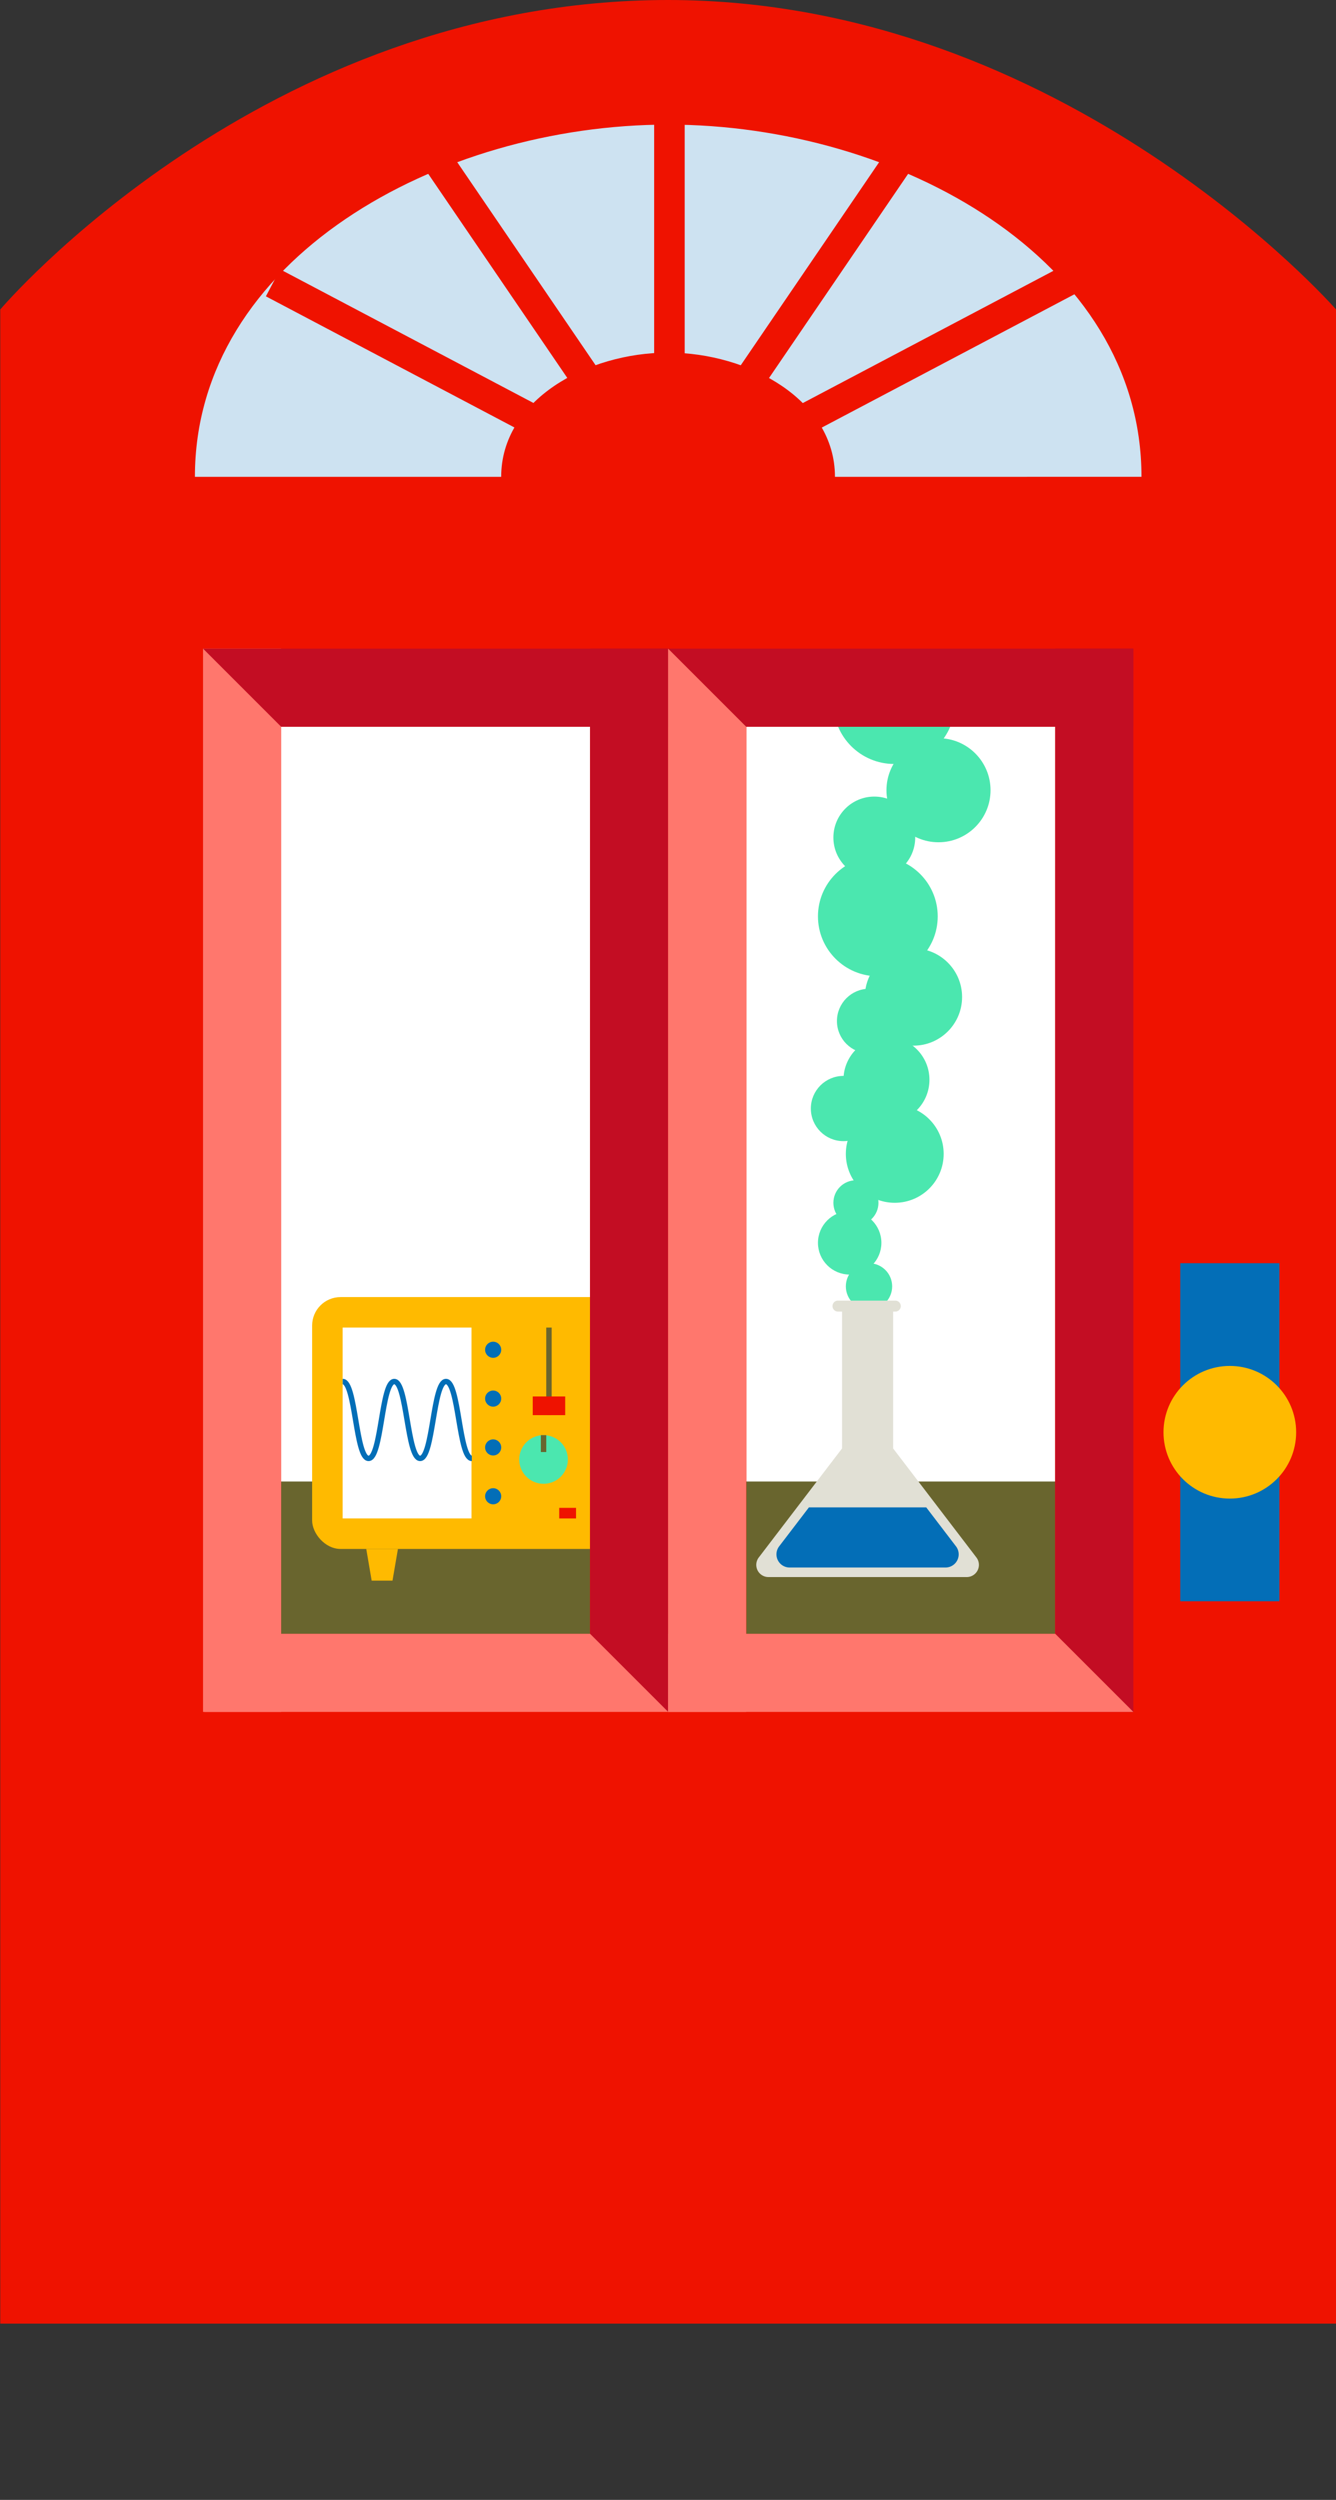 <svg xmlns="http://www.w3.org/2000/svg" width="62" height="116.01" viewBox="0 0 62 116.01">
  <rect x="0" y="0" width="62" height="116.01" fill="#333333" stroke="none"/>
  <g id="グループ_184" data-name="グループ 184" transform="translate(-683 563.01)">
    <rect id="長方形_109" data-name="長方形 109" width="62" height="116" transform="translate(683 -563)" fill="none"/>
    <g id="グループ_175" data-name="グループ 175" transform="translate(324.204 -783.728)">
      <rect id="長方形_78" data-name="長方形 78" width="43.174" height="49.742" transform="translate(368.218 250.419)" fill="#fff"/>
      <rect id="長方形_79" data-name="長方形 79" width="43.174" height="23.254" transform="translate(368.218 289.469)" fill="#69652e"/>
      <path id="パス_308" data-name="パス 308" d="M366.5,244.577h47.77l-2.5-13.471-19.523-8.373-20.78,6.2Z" fill="#cde2f1"/>
      <g id="グループ_137" data-name="グループ 137">
        <rect id="長方形_80" data-name="長方形 80" width="16.984" height="11.688" rx="1.321" transform="translate(373.281 280.91)" fill="#ffba00"/>
        <rect id="長方形_81" data-name="長方形 81" width="5.981" height="8.857" transform="translate(374.697 282.325)" fill="#fff"/>
        <path id="パス_309" data-name="パス 309" d="M377.011,294.068h-.967l-.251-1.47h1.47Z" fill="#ffba00"/>
        <path id="パス_310" data-name="パス 310" d="M387.5,294.068h-.967l-.251-1.47h1.47Z" fill="#ffba00"/>
        <g id="グループ_135" data-name="グループ 135">
          <path id="パス_311" data-name="パス 311" d="M374.7,284.829c.6,0,.6,3.567,1.2,3.567s.6-3.567,1.193-3.567.6,3.567,1.2,3.567.6-3.567,1.2-3.567.6,3.567,1.2,3.567" fill="none" stroke="#036eb7" stroke-miterlimit="10" stroke-width="0.251"/>
        </g>
        <circle id="楕円形_145" data-name="楕円形 145" cx="1.129" cy="1.129" r="1.129" transform="translate(382.892 287.317)" fill="#4be7af"/>
        <line id="線_80" data-name="線 80" y1="0.784" transform="translate(384.021 287.317)" fill="none" stroke="#69652e" stroke-miterlimit="10" stroke-width="0.251"/>
        <circle id="楕円形_146" data-name="楕円形 146" cx="1.129" cy="1.129" r="1.129" transform="translate(386.401 287.317)" fill="#4be7af"/>
        <line id="線_81" data-name="線 81" x2="0.555" y2="0.555" transform="translate(387.774 288.69)" fill="none" stroke="#69652e" stroke-miterlimit="10" stroke-width="0.251"/>
        <g id="グループ_136" data-name="グループ 136">
          <circle id="楕円形_147" data-name="楕円形 147" cx="0.374" cy="0.374" r="0.374" transform="translate(381.308 282.981)" fill="#036eb7"/>
          <circle id="楕円形_148" data-name="楕円形 148" cx="0.374" cy="0.374" r="0.374" transform="translate(381.308 285.247)" fill="#036eb7"/>
          <circle id="楕円形_149" data-name="楕円形 149" cx="0.374" cy="0.374" r="0.374" transform="translate(381.308 287.513)" fill="#036eb7"/>
          <circle id="楕円形_150" data-name="楕円形 150" cx="0.374" cy="0.374" r="0.374" transform="translate(381.308 289.779)" fill="#036eb7"/>
        </g>
        <line id="線_82" data-name="線 82" y1="4.064" transform="translate(384.272 282.325)" fill="none" stroke="#69652e" stroke-miterlimit="10" stroke-width="0.251"/>
        <line id="線_83" data-name="線 83" y2="4.064" transform="translate(387.298 282.325)" fill="none" stroke="#69652e" stroke-miterlimit="10" stroke-width="0.251"/>
        <rect id="長方形_82" data-name="長方形 82" width="0.78" height="0.492" transform="translate(387.821 290.691)" fill="#ef1200"/>
        <rect id="長方形_83" data-name="長方形 83" width="0.78" height="0.492" transform="translate(386.284 290.691)" fill="#ef1200"/>
        <rect id="長方形_84" data-name="長方形 84" width="0.78" height="0.492" transform="translate(384.748 290.691)" fill="#ef1200"/>
        <rect id="長方形_85" data-name="長方形 85" width="1.506" height="0.867" transform="translate(383.519 285.522)" fill="#ef1200"/>
        <rect id="長方形_86" data-name="長方形 86" width="1.506" height="0.867" transform="translate(386.545 284.428)" fill="#ef1200"/>
      </g>
      <g id="グループ_138" data-name="グループ 138">
        <circle id="楕円形_151" data-name="楕円形 151" cx="1.075" cy="1.075" r="1.075" transform="translate(398.049 279.338)" fill="#4be7af"/>
        <circle id="楕円形_152" data-name="楕円形 152" cx="1.472" cy="1.472" r="1.472" transform="translate(396.755 276.921)" fill="#4be7af"/>
        <circle id="楕円形_153" data-name="楕円形 153" cx="1.046" cy="1.046" r="1.046" transform="translate(397.471 275.489)" fill="#4be7af"/>
        <circle id="楕円形_154" data-name="楕円形 154" cx="2.27" cy="2.27" r="2.27" transform="translate(398.049 271.995)" fill="#4be7af"/>
        <circle id="楕円形_155" data-name="楕円形 155" cx="1.514" cy="1.514" r="1.514" transform="translate(396.425 270.646)" fill="#4be7af"/>
        <circle id="楕円形_156" data-name="楕円形 156" cx="1.995" cy="1.995" r="1.995" transform="translate(397.939 268.83)" fill="#4be7af"/>
        <circle id="楕円形_157" data-name="楕円形 157" cx="1.5" cy="1.5" r="1.5" transform="translate(397.636 266.601)" fill="#4be7af"/>
        <circle id="楕円形_158" data-name="楕円形 158" cx="2.257" cy="2.257" r="2.257" transform="translate(398.93 264.729)" fill="#4be7af"/>
        <circle id="楕円形_159" data-name="楕円形 159" cx="2.779" cy="2.779" r="2.779" transform="translate(396.755 260.464)" fill="#4be7af"/>
        <circle id="楕円形_160" data-name="楕円形 160" cx="1.899" cy="1.899" r="1.899" transform="translate(397.471 257.684)" fill="#4be7af"/>
        <circle id="楕円形_161" data-name="楕円形 161" cx="2.415" cy="2.415" r="2.415" transform="translate(399.934 254.974)" fill="#4be7af"/>
        <circle id="楕円形_162" data-name="楕円形 162" cx="2.821" cy="2.821" r="2.821" transform="translate(397.471 250.529)" fill="#4be7af"/>
      </g>
      <g id="グループ_139" data-name="グループ 139">
        <line id="線_84" data-name="線 84" y1="12.77" transform="translate(389.862 225.632)" fill="none" stroke="#ef1200" stroke-miterlimit="10" stroke-width="1.417"/>
        <line id="線_85" data-name="線 85" x1="7.812" y1="11.464" transform="translate(378.728 227.614)" fill="none" stroke="#ef1200" stroke-miterlimit="10" stroke-width="1.417"/>
        <line id="線_86" data-name="線 86" x1="12.509" y1="6.6" transform="translate(371.466 233.843)" fill="none" stroke="#ef1200" stroke-miterlimit="10" stroke-width="1.417"/>
        <line id="線_87" data-name="線 87" y1="12.017" x2="8.188" transform="translate(392.998 227.166)" fill="none" stroke="#ef1200" stroke-miterlimit="10" stroke-width="1.417"/>
        <line id="線_88" data-name="線 88" y1="7.458" x2="14.134" transform="translate(395.149 233.242)" fill="none" stroke="#ef1200" stroke-miterlimit="10" stroke-width="1.417"/>
      </g>
      <g id="グループ_140" data-name="グループ 140">
        <path id="パス_312" data-name="パス 312" d="M389.8,220.718c-18.823,0-30.992,14.362-30.992,14.362v93.467H420.8V235.08S408.239,220.718,389.8,220.718Zm-3.626,75.817H371.843V254.443h14.336Zm21.587,0H393.43V254.443h14.336Zm-10.217-53.689c0-3.56-3.983-5.764-7.744-5.764s-7.745,2.2-7.745,5.764H367.841c0-10.095,11.295-16.346,21.964-16.346s21.964,6.251,21.964,16.345Z" fill="#ef1200"/>
      </g>
      <rect id="長方形_87" data-name="長方形 87" width="3.625" height="49.342" transform="translate(368.218 250.818)" fill="#ff776d"/>
      <rect id="長方形_88" data-name="長方形 88" width="3.625" height="49.342" transform="translate(407.766 250.818)" fill="#c30d23"/>
      <path id="パス_313" data-name="パス 313" d="M411.391,254.443v-3.625H368.218l3.625,3.625Z" fill="#c30d23"/>
      <path id="パス_314" data-name="パス 314" d="M411.391,300.16l-3.625-3.625H368.276v3.625Z" fill="#ff776d"/>
      <rect id="長方形_89" data-name="長方形 89" width="4.602" height="15.688" transform="translate(413.568 279.338)" fill="#036eb7"/>
      <circle id="楕円形_163" data-name="楕円形 163" cx="3.078" cy="3.078" r="3.078" transform="translate(412.791 284.105)" fill="#ffba00"/>
      <path id="パス_315" data-name="パス 315" d="M386.18,296.535l3.625,3.625V250.818H386.18Z" fill="#c30d23"/>
      <path id="パス_316" data-name="パス 316" d="M389.8,300.16h3.625V254.443l-3.625-3.625Z" fill="#ff776d"/>
      <path id="パス_317" data-name="パス 317" d="M404.108,292.993l-3.864-5.059v-6.35h.1a.255.255,0,0,0,0-.51h-2.659a.255.255,0,0,0,0,.51h.188v6.35l-3.864,5.059a.566.566,0,0,0,.45.91h9.2A.566.566,0,0,0,404.108,292.993Z" fill="#e1e0d5"/>
      <path id="パス_318" data-name="パス 318" d="M395.442,293.46h7.232a.612.612,0,0,0,.486-.984l-1.38-1.807h-5.444l-1.381,1.807A.612.612,0,0,0,395.442,293.46Z" fill="#036eb7"/>
    </g>
  </g>
</svg>
